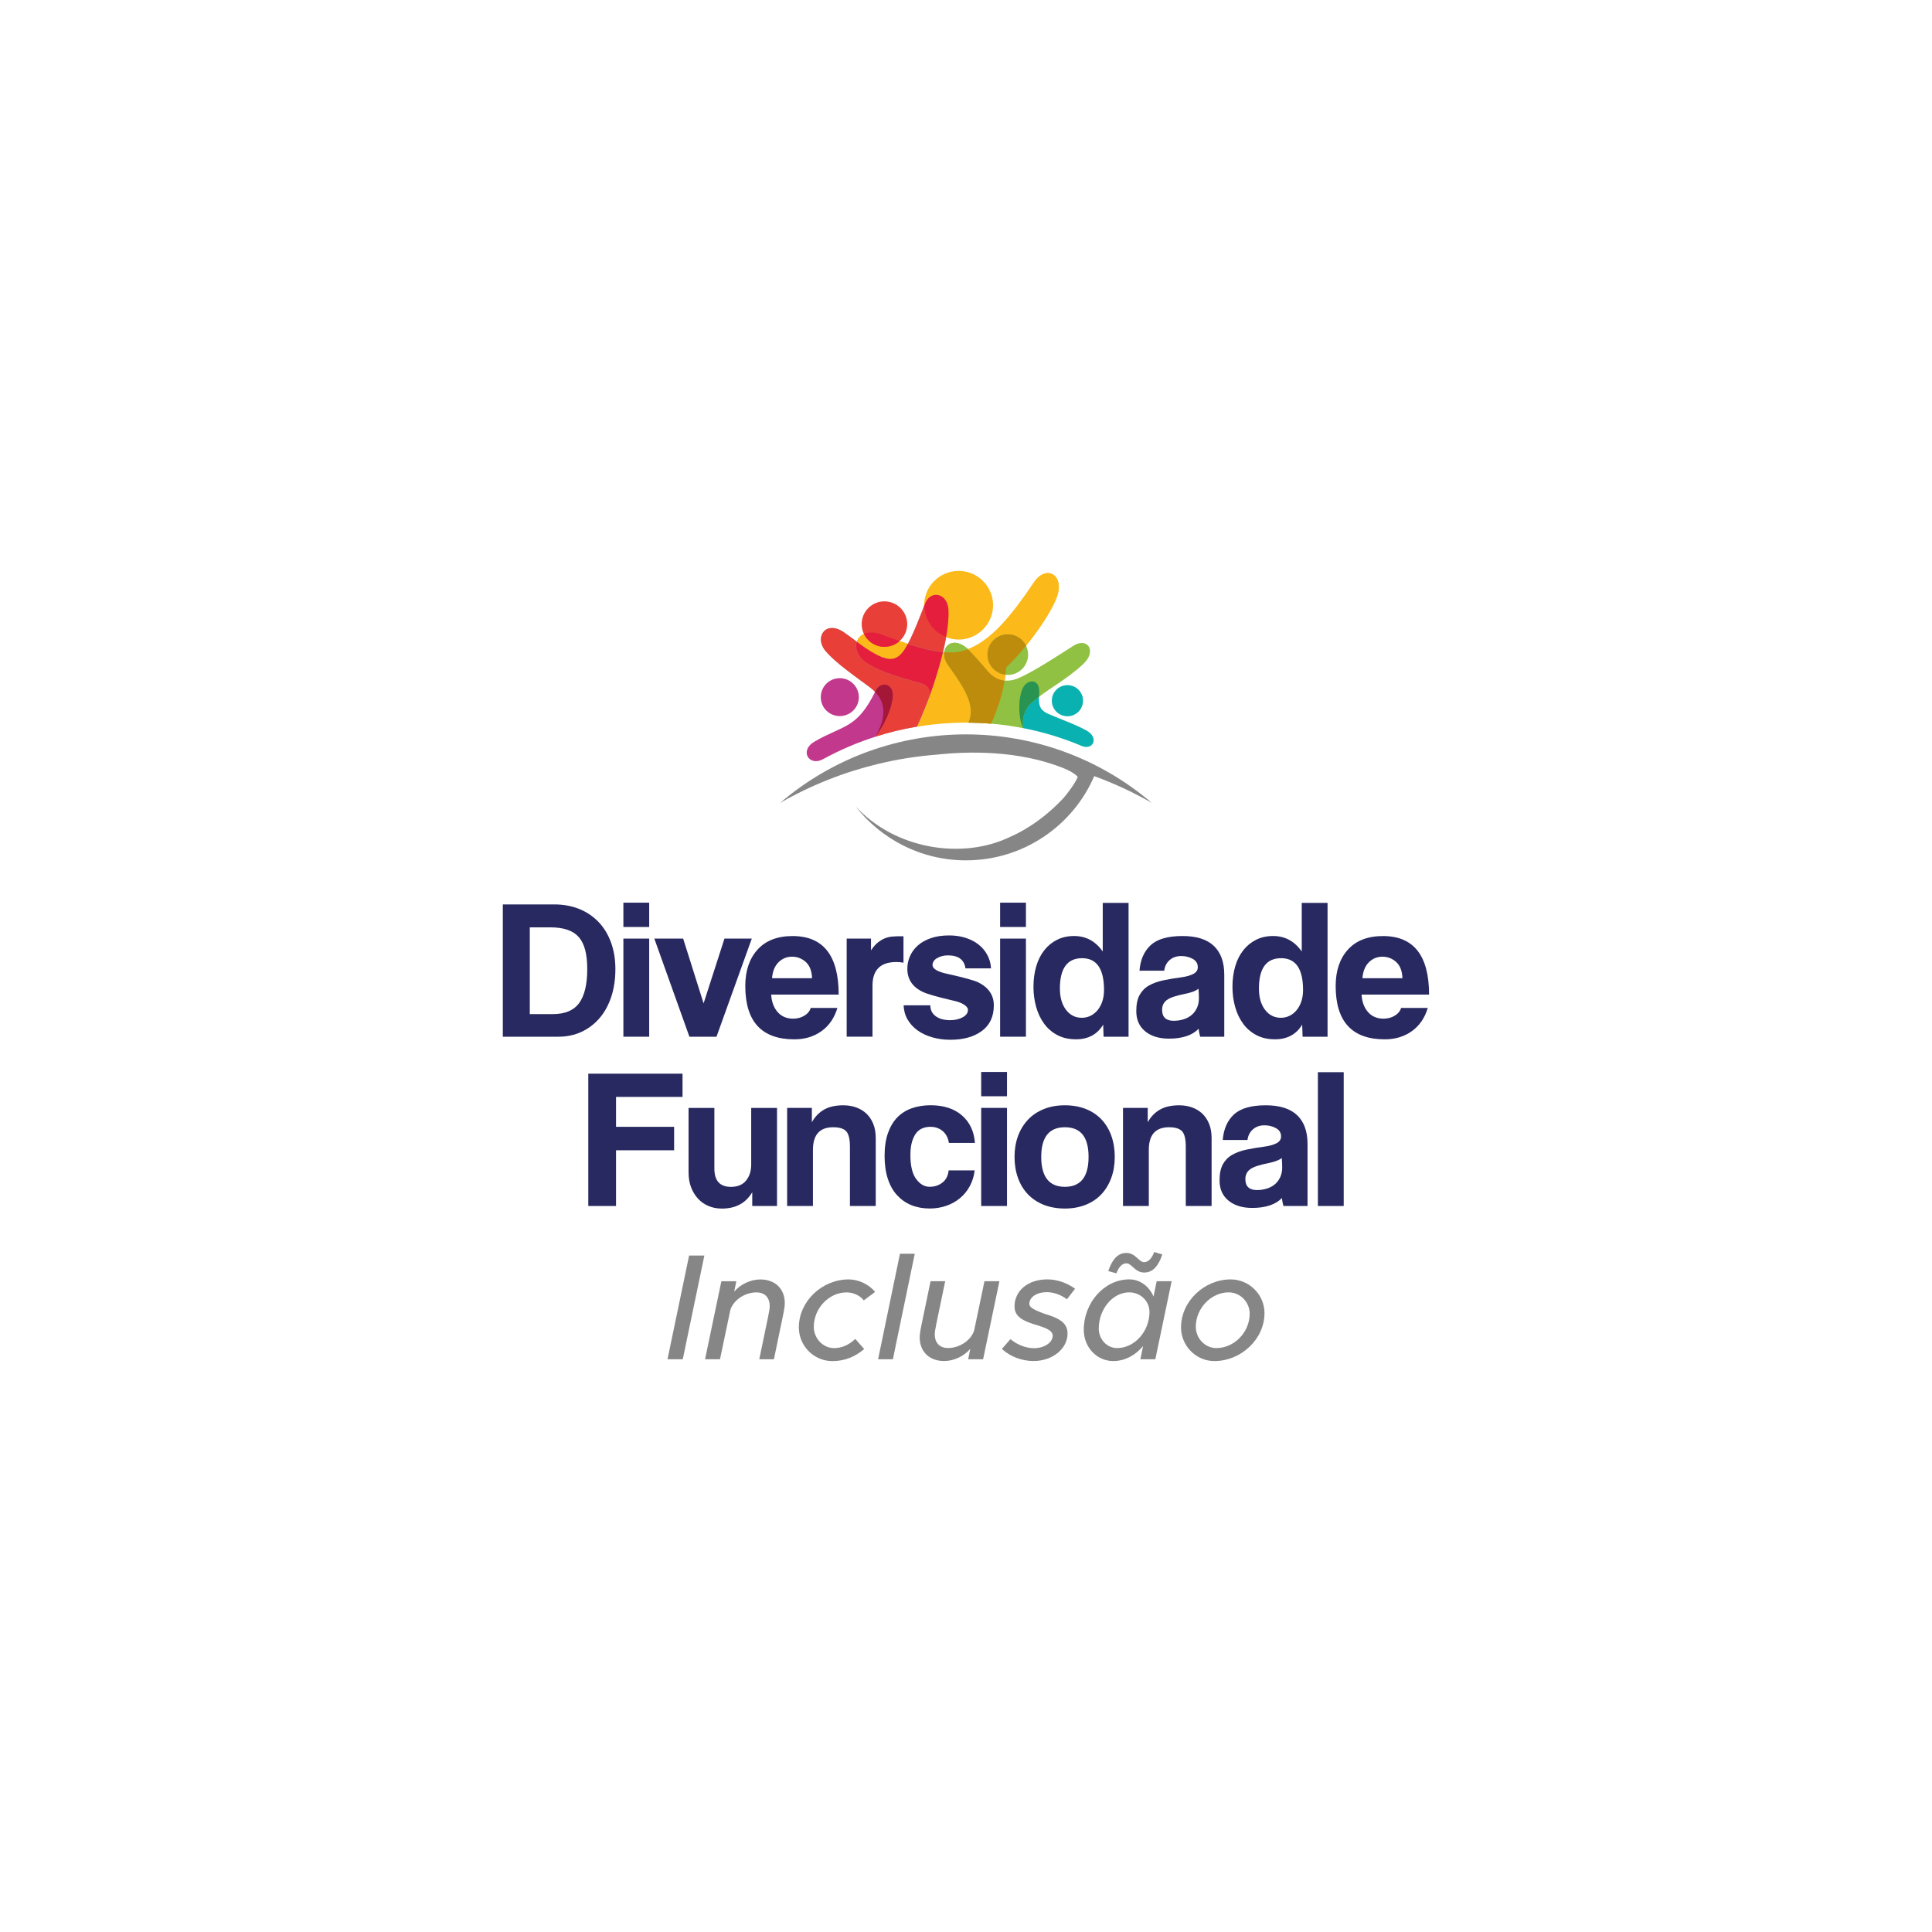 <svg xmlns="http://www.w3.org/2000/svg" id="Camada_1" data-name="Camada 1" viewBox="0 0 500 500"><defs><style>      .cls-1 {        fill: #e51e3d;      }      .cls-1, .cls-2, .cls-3, .cls-4, .cls-5, .cls-6, .cls-7, .cls-8, .cls-9, .cls-10 {        fill-rule: evenodd;      }      .cls-2 {        fill: #c2388d;      }      .cls-3 {        fill: #09b1b0;      }      .cls-4 {        fill: #299451;      }      .cls-5 {        fill: #a51737;      }      .cls-6 {        fill: #e84038;      }      .cls-11 {        fill: #282960;      }      .cls-7 {        fill: #bd8c0d;      }      .cls-8 {        fill: #90c142;      }      .cls-9 {        fill: #fbb91a;      }      .cls-12 {        fill: #868686;      }      .cls-10 {        fill: #9a9999;      }    </style></defs><g><g><path class="cls-12" d="M178.34,324.94h3.95l-5.59,26.83h-3.95l5.59-26.83Z"></path><path class="cls-12" d="M203.1,337.2c0,1.48-.31,2.46-2.81,14.57h-3.79c2.46-11.87,2.7-12.66,2.7-13.75,0-2.23-1.29-3.55-3.44-3.55-3.09,0-6.05,2.11-6.76,4.61l-2.66,12.69h-3.87l4.22-20.19h3.87l-.55,2.7c1.56-1.87,4.18-3.16,6.76-3.16,3.91,0,6.33,2.5,6.33,6.09Z"></path><path class="cls-12" d="M206.74,343.53c0-6.76,6.02-12.42,12.89-12.42,2.62,0,5.31,1.33,6.84,3.24l-2.93,2.19c-.9-1.25-2.73-2.07-4.45-2.07-4.57,0-8.48,4.14-8.48,8.91,0,3.01,2.38,5.51,5.27,5.51,1.95,0,3.83-.82,5.47-2.38l2.3,2.62c-2.42,2.07-5.16,3.12-8.24,3.12-4.8,0-8.67-3.95-8.67-8.71Z"></path><path class="cls-12" d="M232.91,324.47h3.83l-5.66,27.3h-3.83l5.66-27.3Z"></path><path class="cls-12" d="M258.65,331.58l-4.22,20.19h-3.87l.55-2.7c-1.56,1.87-4.18,3.16-6.76,3.16-3.91,0-6.33-2.5-6.33-6.09,0-1.48.31-2.46,2.81-14.57h3.79c-2.46,11.87-2.7,12.66-2.7,13.75,0,2.23,1.29,3.55,3.44,3.55,3.09,0,6.05-2.11,6.76-4.61l2.66-12.69h3.87Z"></path><path class="cls-12" d="M259.28,349.11l2.23-2.54c1.8,1.52,4.1,2.34,6.09,2.34,2.7,0,4.84-1.48,4.84-3.24,0-.98-.9-1.76-3.75-2.62-4.1-1.17-6.13-2.34-6.13-4.96,0-4.1,3.55-6.99,8.48-6.99,2.58,0,5.16.94,7.19,2.42l-2.11,2.73c-1.56-1.17-3.44-1.84-5.2-1.84-2.62,0-4.53,1.29-4.53,3.05,0,.82,1.02,1.48,3.91,2.54,3.98,1.17,5.98,2.42,5.98,5.12,0,3.95-3.91,7.11-8.79,7.11-3.09,0-6.09-1.17-8.2-3.12Z"></path><path class="cls-12" d="M303.22,331.58l-4.22,20.19h-3.87l.7-3.4c-1.99,2.38-4.73,3.87-7.73,3.87-4.26,0-7.62-3.59-7.62-8.09,0-7.03,5.31-13.05,11.8-13.05,2.77,0,5.16,1.84,6.25,4.45l.82-3.98h3.87ZM297.48,339.5c0-2.77-2.34-5.04-5.23-5.04-4.26,0-7.89,4.3-7.89,9.38,0,2.77,2.11,5.04,4.73,5.04,4.57,0,8.4-4.34,8.4-9.38ZM288.93,329.54l-2.11-.59c1.05-3.13,2.54-4.69,4.69-4.69,2.38,0,3.2,2.38,4.57,2.38,1.09,0,1.99-.9,2.62-2.62l2.11.62c-1.05,3.13-2.54,4.69-4.69,4.69-2.42,0-3.2-2.38-4.61-2.38-1.05,0-1.95.86-2.58,2.58Z"></path><path class="cls-12" d="M305.65,343.53c0-6.76,6.02-12.42,12.85-12.42,4.8,0,8.75,3.95,8.75,8.71,0,6.76-6.05,12.42-12.97,12.42-4.77,0-8.63-3.95-8.63-8.71ZM323.42,340.01c0-3.05-2.46-5.55-5.43-5.55-4.57,0-8.52,4.14-8.52,8.91,0,3.01,2.42,5.51,5.31,5.51,4.65,0,8.63-4.1,8.63-8.87Z"></path></g><g><g><path class="cls-11" d="M143.4,234.06c2.34,0,4.47.38,6.4,1.14,1.93.76,3.6,1.87,5.01,3.31,1.41,1.45,2.51,3.21,3.28,5.29.78,2.08,1.17,4.42,1.17,7.02s-.35,4.97-1.06,7.13c-.71,2.15-1.71,3.99-3.01,5.51-1.3,1.52-2.85,2.71-4.65,3.56-1.8.85-3.81,1.28-6.04,1.28h-14.37v-34.24h13.25ZM137.11,262.45h5.96c3.16,0,5.43-.96,6.82-2.87,1.39-1.91,2.09-4.84,2.09-8.77s-.73-6.63-2.2-8.3c-1.47-1.67-3.91-2.51-7.32-2.51h-5.35v22.44Z"></path><path class="cls-11" d="M168.01,239.9h-6.68v-6.29h6.68v6.29ZM168.01,268.3h-6.68v-25.39h6.68v25.39Z"></path><path class="cls-11" d="M185.44,268.3h-7.02l-9.08-25.39h7.46l5.29,16.76,5.4-16.76h7.07l-9.13,25.39Z"></path><path class="cls-11" d="M199.58,257.39c.11,1.88.67,3.39,1.67,4.53,1,1.14,2.34,1.71,4.01,1.71,1.08,0,2.04-.25,2.89-.76.85-.51,1.41-1.18,1.67-2.02h6.9c-.78,2.6-2.15,4.6-4.12,6.01-1.97,1.41-4.31,2.12-7.02,2.12-8.46,0-12.7-4.6-12.7-13.81,0-3.93,1.06-7.07,3.17-9.41,2.12-2.34,5.14-3.51,9.08-3.51,7.94,0,11.92,5.05,11.92,15.15h-17.48ZM210.16,253.15c-.07-1.89-.62-3.29-1.64-4.2-1.02-.91-2.2-1.36-3.54-1.36s-2.54.48-3.51,1.45c-.97.97-1.52,2.34-1.67,4.12h10.36Z"></path><path class="cls-11" d="M233.82,249.14c-.63-.11-1.24-.17-1.84-.17-4.12,0-6.18,2.04-6.18,6.12v13.2h-6.68v-25.39h6.29v3.06c.56-.85,1.13-1.52,1.73-2,.59-.48,1.21-.85,1.84-1.11.63-.26,1.28-.42,1.95-.47.67-.06,1.34-.08,2-.08h.89v6.85Z"></path><path class="cls-11" d="M249.86,250.59c-.33-2.23-1.84-3.34-4.51-3.34-1.08,0-2.01.23-2.81.7-.8.46-1.2,1.07-1.2,1.81,0,1,1.37,1.78,4.12,2.34,4.01.89,6.57,1.6,7.68,2.12,2.71,1.34,4.06,3.32,4.06,5.96,0,2.9-1.03,5.1-3.09,6.63-2.06,1.52-4.78,2.28-8.16,2.28-1.67,0-3.24-.21-4.71-.64-1.47-.43-2.74-1.03-3.81-1.81-1.08-.78-1.93-1.72-2.56-2.81-.63-1.09-.97-2.31-1-3.65h6.9c0,1.19.46,2.13,1.39,2.81.93.69,2.17,1.03,3.73,1.03,1.26,0,2.35-.25,3.26-.75.91-.5,1.36-1.14,1.36-1.92,0-.45-.33-.89-1-1.34-.67-.45-1.69-.82-3.06-1.11-3.97-.93-6.5-1.65-7.57-2.17-2.71-1.26-4.06-3.27-4.06-6.01,0-1.11.22-2.19.67-3.23.45-1.04,1.11-1.96,2-2.76.89-.8,2.01-1.44,3.37-1.92,1.35-.48,2.96-.72,4.82-.72,1.48,0,2.88.2,4.18.61,1.3.41,2.42.98,3.37,1.73.95.74,1.71,1.64,2.28,2.7.58,1.06.9,2.22.97,3.48h-6.63Z"></path><path class="cls-11" d="M265.51,239.9h-6.68v-6.29h6.68v6.29ZM265.51,268.3h-6.68v-25.39h6.68v25.39Z"></path><path class="cls-11" d="M292.07,268.3h-6.46l-.11-3.12c-1.52,2.52-3.86,3.79-7.02,3.79-1.86,0-3.47-.36-4.84-1.09-1.37-.72-2.52-1.71-3.42-2.95-.91-1.24-1.6-2.68-2.06-4.32-.46-1.63-.7-3.38-.7-5.23s.24-3.7.72-5.32c.48-1.61,1.18-3,2.09-4.15.91-1.15,2.01-2.05,3.31-2.7,1.3-.65,2.77-.97,4.4-.97,3.08,0,5.55,1.34,7.41,4.01v-12.58h6.68v34.63ZM280.04,247.98c-3.82,0-5.74,2.62-5.74,7.85,0,2.27.52,4.09,1.56,5.48,1.04,1.39,2.41,2.09,4.12,2.09.82,0,1.58-.18,2.28-.53.7-.35,1.32-.85,1.84-1.5.52-.65.92-1.41,1.2-2.28.28-.87.42-1.83.42-2.87,0-5.49-1.89-8.24-5.68-8.24Z"></path><path class="cls-11" d="M306.04,242.24c3.6,0,6.3.85,8.1,2.56,1.8,1.71,2.7,4.19,2.7,7.46v16.04h-6.24c-.07-.3-.15-.61-.22-.95-.07-.33-.13-.7-.17-1.11-.82.85-1.87,1.49-3.17,1.92-1.3.43-2.8.64-4.51.64-2.56,0-4.61-.63-6.15-1.89-1.54-1.26-2.31-3.01-2.31-5.23,0-1.74.29-3.14.86-4.18.58-1.04,1.38-1.86,2.42-2.45,1.04-.59,2.27-1.04,3.7-1.34,1.43-.3,2.98-.56,4.65-.78,1.34-.18,2.38-.48,3.15-.89.76-.41,1.14-.98,1.14-1.73,0-.96-.45-1.69-1.34-2.17-.89-.48-1.87-.72-2.95-.72-1.19,0-2.18.34-2.98,1.03-.8.69-1.27,1.61-1.42,2.76h-6.4c.22-2.82,1.19-5.02,2.89-6.6,1.71-1.58,4.45-2.37,8.24-2.37ZM310.16,255.88c-.67.56-1.84,1-3.51,1.34-2.3.45-3.86.97-4.68,1.59-.82.61-1.22,1.46-1.22,2.53,0,1.89,1,2.84,3.01,2.84.85,0,1.68-.12,2.48-.36.8-.24,1.49-.6,2.09-1.09.59-.48,1.07-1.1,1.42-1.84.35-.74.53-1.6.53-2.56,0-.3,0-.7-.03-1.22-.02-.52-.05-.93-.08-1.23Z"></path><path class="cls-11" d="M343.57,268.3h-6.46l-.11-3.12c-1.52,2.52-3.86,3.79-7.02,3.79-1.86,0-3.47-.36-4.84-1.09-1.37-.72-2.52-1.71-3.42-2.95-.91-1.24-1.6-2.68-2.06-4.32-.46-1.63-.7-3.38-.7-5.23s.24-3.7.72-5.32c.48-1.61,1.18-3,2.09-4.15.91-1.15,2.01-2.05,3.31-2.7,1.3-.65,2.77-.97,4.4-.97,3.08,0,5.55,1.34,7.41,4.01v-12.58h6.68v34.63ZM331.55,247.98c-3.82,0-5.74,2.62-5.74,7.85,0,2.27.52,4.09,1.56,5.48,1.04,1.39,2.41,2.09,4.12,2.09.82,0,1.58-.18,2.28-.53.7-.35,1.32-.85,1.84-1.5.52-.65.92-1.41,1.2-2.28.28-.87.42-1.83.42-2.87,0-5.49-1.89-8.24-5.68-8.24Z"></path><path class="cls-11" d="M352.37,257.39c.11,1.88.67,3.39,1.67,4.53,1,1.14,2.34,1.71,4.01,1.71,1.08,0,2.04-.25,2.89-.76.85-.51,1.41-1.18,1.67-2.02h6.9c-.78,2.6-2.15,4.6-4.12,6.01-1.97,1.41-4.31,2.12-7.02,2.12-8.46,0-12.7-4.6-12.7-13.81,0-3.93,1.06-7.07,3.17-9.41,2.12-2.34,5.14-3.51,9.08-3.51,7.94,0,11.92,5.05,11.92,15.15h-17.48ZM362.95,253.15c-.07-1.89-.62-3.29-1.64-4.2-1.02-.91-2.2-1.36-3.54-1.36s-2.54.48-3.51,1.45c-.97.97-1.52,2.34-1.67,4.12h10.36Z"></path></g><g><path class="cls-11" d="M176.64,283.88h-17.21v7.74h15.03v6.07h-15.03v14.42h-7.18v-34.24h24.39v6.01Z"></path><path class="cls-11" d="M201.08,312.11h-6.4v-3.56c-1.67,2.82-4.29,4.23-7.85,4.23-1.26,0-2.42-.22-3.48-.67-1.06-.45-1.97-1.09-2.73-1.92-.76-.84-1.36-1.82-1.78-2.95-.43-1.13-.64-2.4-.64-3.81v-16.7h6.68v15.7c0,3.16,1.43,4.73,4.29,4.73,1.71,0,3.01-.54,3.9-1.61.89-1.08,1.34-2.47,1.34-4.18v-14.64h6.68v25.39Z"></path><path class="cls-11" d="M210.1,290.45c.78-1.41,1.82-2.5,3.13-3.26,1.31-.76,2.99-1.14,5.02-1.14,1.22,0,2.34.19,3.36.56,1.02.37,1.9.91,2.64,1.61.74.71,1.32,1.59,1.75,2.64.43,1.06.64,2.27.64,3.65v17.6h-6.68v-15.37c0-1.97-.33-3.29-.97-3.98-.65-.69-1.77-1.03-3.37-1.03-3.49,0-5.23,1.95-5.23,5.85v14.53h-6.68v-25.39h6.4v3.73Z"></path><path class="cls-11" d="M245.57,295.79c-.19-1.3-.72-2.32-1.59-3.06-.87-.74-1.94-1.11-3.2-1.11-.71,0-1.37.12-2,.36-.63.24-1.18.65-1.64,1.22-.46.58-.83,1.34-1.11,2.28s-.42,2.11-.42,3.48c0,2.78.5,4.84,1.5,6.18,1,1.34,2.15,2,3.45,2s2.41-.36,3.34-1.09c.93-.72,1.47-1.77,1.61-3.15h6.74c-.19,1.49-.6,2.83-1.25,4.04-.65,1.21-1.49,2.25-2.53,3.12-1.04.87-2.23,1.54-3.56,2-1.34.46-2.77.7-4.29.7-1.75,0-3.33-.29-4.74-.86-1.42-.57-2.65-1.43-3.7-2.56-1.05-1.13-1.85-2.55-2.41-4.26-.56-1.71-.84-3.69-.84-5.96s.29-4.22.87-5.87c.58-1.65,1.39-3.01,2.41-4.06,1.03-1.06,2.28-1.85,3.75-2.37,1.47-.52,3.1-.78,4.88-.78,3.38,0,6.08.87,8.1,2.62,2.02,1.75,3.15,4.12,3.37,7.13h-6.74Z"></path><path class="cls-11" d="M260.61,283.71h-6.68v-6.29h6.68v6.29ZM260.61,312.11h-6.68v-25.39h6.68v25.39Z"></path><path class="cls-11" d="M275.59,286.05c2,0,3.81.32,5.4.95,1.6.63,2.95,1.53,4.06,2.7,1.11,1.17,1.97,2.58,2.56,4.23.59,1.65.89,3.48.89,5.48s-.31,3.83-.92,5.48c-.61,1.65-1.48,3.06-2.59,4.23-1.11,1.17-2.47,2.07-4.06,2.7-1.6.63-3.38.95-5.35.95s-3.87-.33-5.48-.97c-1.61-.65-2.98-1.56-4.09-2.73-1.11-1.17-1.97-2.58-2.56-4.23-.59-1.65-.89-3.46-.89-5.43s.31-3.82.92-5.46c.61-1.63,1.48-3.03,2.59-4.2,1.11-1.17,2.48-2.08,4.09-2.73,1.61-.65,3.42-.97,5.43-.97ZM275.59,291.73c-4.08,0-6.12,2.56-6.12,7.68s2.04,7.74,6.12,7.74,6.13-2.58,6.13-7.74-2.04-7.68-6.13-7.68Z"></path><path class="cls-11" d="M297.02,290.45c.78-1.41,1.82-2.5,3.13-3.26,1.31-.76,2.99-1.14,5.02-1.14,1.22,0,2.34.19,3.36.56,1.02.37,1.9.91,2.64,1.61.74.71,1.32,1.59,1.75,2.64s.64,2.27.64,3.65v17.6h-6.68v-15.37c0-1.97-.33-3.29-.97-3.98-.65-.69-1.77-1.03-3.37-1.03-3.49,0-5.23,1.95-5.23,5.85v14.53h-6.68v-25.39h6.4v3.73Z"></path><path class="cls-11" d="M327.59,286.05c3.6,0,6.3.85,8.1,2.56,1.8,1.71,2.7,4.19,2.7,7.46v16.04h-6.24c-.07-.3-.15-.61-.22-.95-.07-.33-.13-.7-.17-1.11-.82.85-1.87,1.49-3.17,1.92-1.3.43-2.8.64-4.51.64-2.56,0-4.61-.63-6.15-1.89-1.54-1.26-2.31-3.01-2.31-5.23,0-1.74.29-3.14.86-4.18.58-1.04,1.38-1.86,2.42-2.45,1.04-.59,2.27-1.04,3.7-1.34,1.43-.3,2.98-.56,4.65-.78,1.34-.18,2.38-.48,3.15-.89.76-.41,1.14-.98,1.14-1.73,0-.96-.45-1.69-1.34-2.17-.89-.48-1.87-.72-2.95-.72-1.19,0-2.18.34-2.98,1.03-.8.69-1.27,1.61-1.42,2.76h-6.4c.22-2.82,1.19-5.02,2.89-6.6,1.71-1.58,4.45-2.37,8.24-2.37ZM331.71,299.69c-.67.56-1.84,1-3.51,1.34-2.3.45-3.86.97-4.68,1.59-.82.61-1.22,1.46-1.22,2.53,0,1.89,1,2.84,3.01,2.84.85,0,1.68-.12,2.48-.36.8-.24,1.49-.6,2.09-1.09.59-.48,1.07-1.1,1.42-1.84.35-.74.53-1.6.53-2.56,0-.3,0-.7-.03-1.22-.02-.52-.05-.93-.08-1.23Z"></path><path class="cls-11" d="M347.75,312.11h-6.68v-34.63h6.68v34.63Z"></path></g></g></g><g><path class="cls-3" d="M264.76,177.95c-1.25,2.39-1.37,7.51,0,10.48,5.16,1,10.23,2.53,15.17,4.62,2.93,1.22,4.6-2.11,1.28-3.98-2.68-1.53-8.37-3.59-9.96-4.34-2.51-1.17-2.45-2.56-2.31-5.5.17-3.59-2.93-3.61-4.18-1.28h0Z"></path><path class="cls-9" d="M240.45,180.48c-.95,2.56-1.98,5.09-3.15,7.59,6.36-1.06,12.8-1.33,19.19-.78,2.01-4.31,3.54-9.45,3.93-14.59,3.65-3.23,11.04-12.57,13.11-18.24,2.06-5.73-2.79-8.45-5.94-3.75-6.89,10.29-12.35,16.23-18.85,17.85-5.61,1.39-15.34-2.42-20.66-4.36-6.58-2.39-8.84,4.23-3.68,7.45,4.52,2.81,9.45,3.84,14.3,5.31,1.51.44,2.31,2.06,1.76,3.53h0Z"></path><path class="cls-10" d="M237.3,188.07c3.76-7.95,8.56-22.38,8.17-30.25-.22-4.31-4.6-5.31-6.08-1.58-.98,2.47-3.01,8.09-4.94,11.29-2.12,3.59-4.24,3.7-7.92,1.72-2.87-1.53-5.41-3.73-8.06-5.56-4.68-3.28-7.78,1.06-4.94,4.64,2.65,3.28,8.95,7.53,11.66,9.59,4.91,3.75,3.77,8.53,1.37,12.73,3.51-1.14,7.11-2,10.74-2.59h0Z"></path><path class="cls-8" d="M245.5,172.34c5.19,7.09,6.8,10.93,5.13,14.68,4.74.03,9.48.5,14.14,1.42-.36-2.39.31-4.89,2.26-6.62,3.88-3.42,8.76-5.67,13.41-10.06,3.49-3.36.95-6.95-2.68-4.61-3.46,2.22-10.29,6.7-14.14,8.34-3.15,1.33-5.94.69-8.2-2.06-1.51-1.81-3.12-3.59-4.57-5.09-4.46-4.59-8.56-.36-5.35,4h0Z"></path><path class="cls-3" d="M276.25,185.37c2.23,0,4.04-1.81,4.04-4.03s-1.81-4.03-4.04-4.03-4.04,1.81-4.04,4.03,1.81,4.03,4.04,4.03h0Z"></path><path class="cls-2" d="M217.33,185.32c2.73,0,4.94-2.2,4.94-4.89s-2.2-4.92-4.94-4.92-4.91,2.2-4.91,4.92,2.2,4.89,4.91,4.89h0Z"></path><path class="cls-4" d="M268.95,179.23c.17-3.59-2.93-3.61-4.18-1.28-1.25,2.39-1.37,7.51,0,10.48-.36-2.39.31-4.89,2.26-6.62.61-.53,1.23-1.03,1.9-1.53,0-.33,0-.7.03-1.06h0Z"></path><path class="cls-9" d="M221.74,166.08c1.53,1.14,3.12,2.28,4.8,3.17,3.68,1.97,5.8,1.86,7.92-1.72.17-.28.33-.58.5-.89-2.59-.83-5.02-1.75-6.89-2.45-3.46-1.25-5.72-.03-6.33,1.89h0Z"></path><path class="cls-1" d="M234.45,167.53c-2.12,3.59-4.24,3.7-7.92,1.72-1.67-.89-3.26-2.03-4.8-3.17-.56,1.72.2,4.03,2.65,5.56,4.52,2.81,9.45,3.84,14.3,5.31,1.45.44,2.26,1.95,1.81,3.39.31-.83.59-1.67.89-2.5,1-2.97,1.92-6.09,2.65-9.09-2.87-.28-6.11-1.14-9.09-2.11-.17.31-.33.61-.5.89h0Z"></path><path class="cls-6" d="M228.88,167.39c3.26,0,5.91-2.64,5.91-5.87s-2.65-5.89-5.91-5.89-5.88,2.64-5.88,5.89,2.65,5.87,5.88,5.87h0Z"></path><path class="cls-1" d="M232.81,165.91c-1.78-.61-3.4-1.22-4.74-1.72-1.87-.67-3.4-.64-4.49-.14.95,1.97,2.96,3.34,5.3,3.34,1.5,0,2.87-.56,3.93-1.47h0Z"></path><path class="cls-8" d="M250.52,168c-3.04-2.84-5.83-1.64-6.13.78,1.59.14,3.09.08,4.35-.22.61-.14,1.2-.33,1.78-.56h0Z"></path><path class="cls-7" d="M248.73,168.56c-1.26.31-2.76.36-4.35.22-.14,1.03.17,2.31,1.12,3.56,5.19,7.09,6.8,10.93,5.13,14.68,1.95.03,3.9.11,5.86.28,1.56-3.36,2.84-7.2,3.51-11.18-1.7-.17-3.23-1.06-4.57-2.7-1.51-1.81-3.12-3.59-4.57-5.09-.11-.11-.22-.22-.34-.33-.58.22-1.17.42-1.78.56h0Z"></path><path class="cls-9" d="M260.41,172.7c3.65-3.23,11.04-12.57,13.11-18.24,2.06-5.73-2.79-8.45-5.94-3.75-6.25,9.34-11.35,15.09-17.07,17.29.11.11.22.22.34.33,1.45,1.5,3.07,3.28,4.57,5.09,1.34,1.64,2.87,2.53,4.57,2.7.2-1.14.34-2.28.42-3.42h0Z"></path><path class="cls-8" d="M260.83,174.67c2.9,0,5.24-2.36,5.24-5.25s-2.34-5.25-5.24-5.25-5.27,2.36-5.27,5.25,2.37,5.25,5.27,5.25h0Z"></path><path class="cls-7" d="M260.83,164.16c-2.93,0-5.27,2.36-5.27,5.25,0,2.7,2.04,4.89,4.66,5.2.08-.64.14-1.28.2-1.92,1.34-1.2,3.21-3.23,5.13-5.59-.86-1.75-2.65-2.95-4.71-2.95h0Z"></path><path class="cls-6" d="M244.05,168.75c.98-4.09,1.56-7.98,1.42-10.93-.22-4.31-4.6-5.31-6.08-1.58-.89,2.25-2.68,7.12-4.43,10.4,2.98.97,6.22,1.83,9.09,2.11h0Z"></path><path class="cls-9" d="M248.09,165.52c4.91,0,8.92-4,8.92-8.9s-4.02-8.87-8.92-8.87-8.92,3.98-8.92,8.87,4.02,8.9,8.92,8.9h0Z"></path><path class="cls-1" d="M244.85,164.91c.47-2.64.72-5.06.61-7.09-.22-4.31-4.6-5.31-6.08-1.58-.08.17-.14.36-.22.56.06,3.7,2.4,6.87,5.69,8.12h0Z"></path><path class="cls-6" d="M238.69,176.95c-4.85-1.47-9.79-2.5-14.3-5.31-2.45-1.53-3.21-3.84-2.65-5.56-1.09-.81-2.18-1.64-3.26-2.39-4.68-3.28-7.78,1.06-4.94,4.64,2.65,3.28,8.95,7.53,11.66,9.59,4.91,3.75,3.77,8.53,1.37,12.73,3.51-1.14,7.11-2,10.74-2.59.81-1.72,1.53-3.45,2.23-5.2.33-.83.64-1.67.98-2.53.45-1.45-.36-2.95-1.81-3.39h0Z"></path><path class="cls-2" d="M226.56,190.66c2.09-2.61,4.41-7.39,4.49-10.7.08-3.09-3.15-3.81-4.49-1.08-4.8,9.79-8.2,8.67-15.76,13.04-4.04,2.36-1.39,6.51,2.18,4.56,4.38-2.39,8.92-4.34,13.58-5.81h0Z"></path><path class="cls-5" d="M231.05,179.95c.08-3.09-3.15-3.81-4.49-1.08-.03.06-.06.11-.08.19,3.4,3.56,2.23,7.81.08,11.59,2.09-2.61,4.41-7.39,4.49-10.7h0Z"></path><path class="cls-12" d="M201.91,207.78c8.03-4.6,16.56-7.96,25.31-10.07,5.05-1.22,10.18-2.03,15.33-2.42,7.75-.84,21.05-1.23,32.9,3.6,2.31.94,3.51,2.05,3.45,2.22-.65,1.7-3.1,4.83-3.82,5.59-5.93,6.29-11.77,9.07-13.44,9.78-12.38,6.11-29.98,3.4-40.27-7.86,6.61,8.53,16.98,14.04,28.61,14.04,14.89,0,27.69-8.98,33.21-21.8,5.1,1.86,10.09,4.17,14.89,6.92-27.69-23.63-68.51-23.63-96.17,0Z"></path></g></svg>
